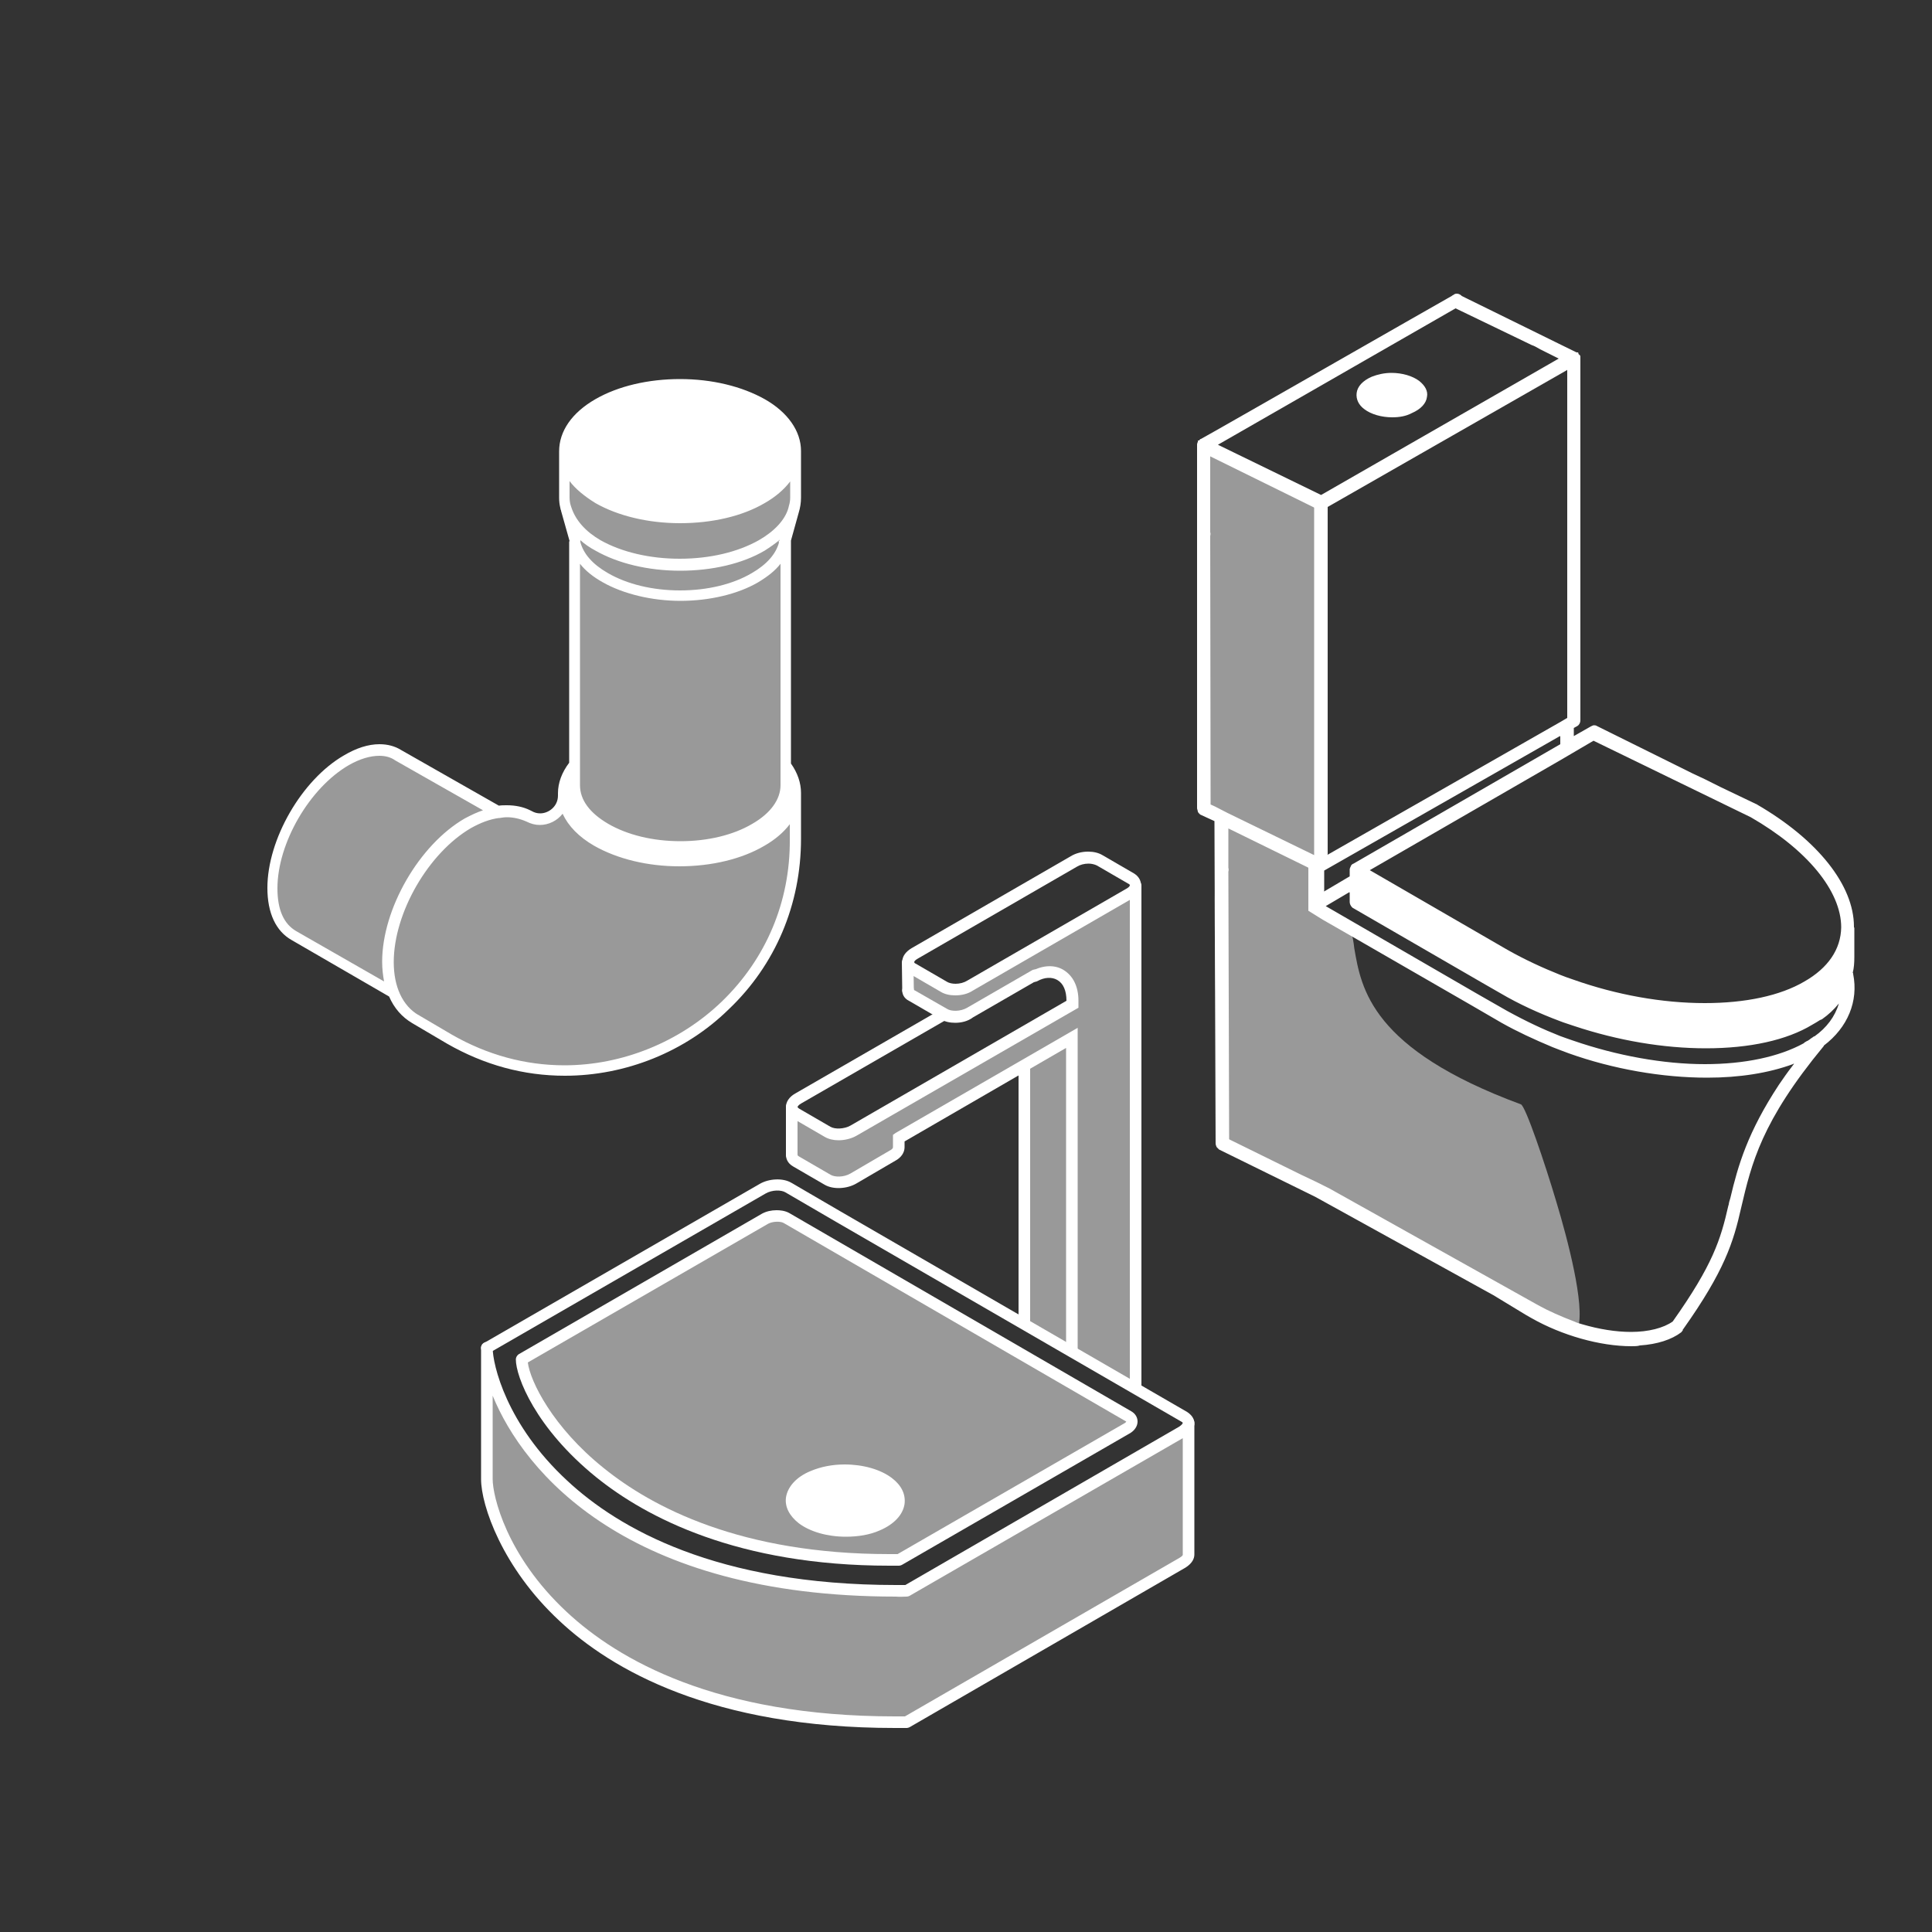 <?xml version="1.0" encoding="utf-8"?>
<!-- Generator: Adobe Illustrator 23.0.6, SVG Export Plug-In . SVG Version: 6.00 Build 0)  -->
<svg version="1.1" id="Layer_1" xmlns="http://www.w3.org/2000/svg" xmlns:xlink="http://www.w3.org/1999/xlink" x="0px" y="0px"
	 viewBox="0 0 500 500" style="enable-background:new 0 0 500 500;" xml:space="preserve">
<rect x="0" y="0" width="500" height="500" fill="#333333" stroke="none"/>
<style type="text/css">
	.st0{opacity:0.5;fill:#FFFFFF;}
	.st1{fill:#FFFFFF;}
	.st2{opacity:0.5;}
</style>
<g>
	<polygon class="st0" points="311.6,116.5 341.8,130.1 341.1,222.4 311.5,210.7 	"/>
	<path class="st1" d="M364.9,105.9c-3.5,1.4-8.4,1-11-1s-1.9-4.8,1.6-6.2c3.5-1.4,8.4-1,11,1C369.1,101.7,368.4,104.5,364.9,105.9z"
		/>
	<g>
		<path class="st1" d="M441.3,268.1c-17.2,0-36.4-5.2-51.5-13.9l-5-2.9l-32.5-18.8c-0.1-0.1-0.3-0.3-0.3-0.4V228
			c0-0.2,0.1-0.3,0.3-0.4c0.1-0.1,0.1-0.1,0.3-0.1c0.1,0,0.1,0,0.3,0.1l35.7,20.6c15.4,8.9,35.1,14.2,52.7,14.2c11,0,20.5-2,27.3-6
			c2.8-1.6,5.1-3.5,6.8-5.6c0.1-0.1,0.2-0.2,0.3-0.2c0.1,0,0.1,0,0.1,0c0.2,0.1,0.3,0.3,0.3,0.5l0,0c0.1,0.1,0.1,0.1,0.1,0.3
			c0,0.1,0.1,0.2,0.1,0.3s0,0.1,0,0.1c-1.1,4.2-4.2,7.8-9,10.6C460.9,266.1,451.9,268.1,441.3,268.1z"/>
	</g>
	<path class="st1" d="M386.4,334.9l8.4,5.1C392.1,338.5,389.2,336.7,386.4,334.9z"/>
	<path class="st0" d="M408.1,343.8C408,343.8,408,343.8,408.1,343.8c-0.8-0.2-1.5-0.4-2.2-0.7c-3.3-1.2-6.5-2.5-9.4-4.2l-22.7-13.8
		l-57.7-28.4c-0.1-0.1-0.3-0.3-0.3-0.4s0-0.8-0.1-2.1c-2.9-80.7-0.3-81.6,0.5-82c0.1,0,0.1,0,0.1,0c0.1,0,0.1,0,0.3,0.1
		c7.4,4.3,18.5,10,21.3,11c0.1-0.1,1.4,0.8,1.3,0.9l-0.4,11.1l10.4,4.7c0.1,0,0.1,0.1,0.1,0.1l0.1,0.1c0.1,0.1,0.1,0.1,0.1,0.2
		c0.5,1.6,0.8,3.3,1,5.1c1.8,10.4,4.4,26,43.1,40.3c1.2,0.4,6.3,15.5,9.2,25.3c2.9,9.6,7.4,26.7,5.6,32.5
		C408.5,343.7,408.3,343.8,408.1,343.8z"/>
	<g>
		<path class="st1" d="M479.5,247.9v-7.4c-0.1-0.1-0.1-0.3-0.1-0.3V240c0-10.5-9.3-22.2-24.9-31.2c0,0,0,0-0.1,0h-0.1l-9.2-4.5l-4-2
			l-3.4-1.6L413,188.5c-0.1-0.1-0.3-0.1-0.5-0.1s-0.4,0.1-0.6,0.2l-4.4,2.5l-0.8,0.5v-3.1c0-0.2,0.1-0.3,0.3-0.4l0.8-0.5
			c0.3-0.2,0.6-0.6,0.6-1.1V92.7c0-0.1,0-0.1,0-0.2v-0.1c0,0,0-0.1-0.1-0.1c-0.1-0.1-0.1-0.1-0.1-0.1L408,92c0,0-0.1,0-0.1-0.1
			c0,0-0.1,0-0.1-0.1c-0.1,0-0.2-0.1-0.3-0.1l-5.6-2.7l-3.7-1.8l-20.5-10.1c-0.1,0-0.1-0.1-0.1-0.1c-0.3-0.2-0.5-0.3-0.8-0.3
			c-0.1,0-0.3,0-0.5,0.1s-0.3,0.1-0.5,0.3c0,0-64.9,37.1-65,37.1s-0.1,0.1-0.1,0.1l-0.1,0.1l-0.1,0.1c0,0.1-0.1,0.1-0.1,0.1
			c0,0.1-0.1,0.1-0.1,0.2s-0.1,0.1-0.1,0.2v0.1c0,0.1,0,0.1,0,0.2v93.9c0,0.2,0.1,0.4,0.2,0.8c0.1,0.2,0.3,0.3,0.5,0.5l3.5,1.7
			c0.2,0.1,0.3,0.3,0.3,0.4l0.3,83.3c0,0.3,0.1,0.5,0.2,0.7c0,0,0,0.1,0.1,0.1c0.1,0.2,0.3,0.3,0.5,0.5l23.9,11.7
			c0.1,0,0.2,0.1,0.3,0.1c0.1,0,0.1,0,0.1,0.1l0.6,0.3l46,25.4l8.4,5.1l1.4,0.8c7.8,4.4,17.7,7.2,25.7,7.2c0.8,0,1.6,0,2.3-0.1
			c4.3-0.3,7.9-1.4,10.4-3.3c0,0,0,0,0-0.1l0.1-0.1c0,0,0,0,0.1-0.1c0-0.1,0.1-0.1,0.1-0.2l0.1-0.1c10.5-14.8,12.8-22,14.9-31.2
			c2.7-11.6,5.3-22.5,21.5-42.1l0.1-0.1c6.1-4.6,8.8-11.1,7.4-18.1v-0.1c0,0-0.1-0.2-0.1-0.3v-0.1
			C479.4,250.5,479.5,249.2,479.5,247.9z M404.1,193l-19.9,11.5l-13.7,7.9l-20,11.6c-0.3,0.1-0.4,0.3-0.5,0.6c0,0.1-0.1,0.1-0.1,0.2
			c0,0.1-0.1,0.1-0.1,0.2v1.9c0,0.2-0.1,0.3-0.3,0.4l-6.5,3.8c-0.1,0.1-0.1,0.1-0.3,0.1c-0.1,0-0.1,0-0.3-0.1
			c-0.1-0.1-0.3-0.3-0.3-0.4v-5.4c0-0.2,0.1-0.3,0.3-0.4L358,216l14-8l31.4-17.9c0.1-0.1,0.1-0.1,0.3-0.1c0.1,0,0.1,0,0.3,0.1
			c0.1,0.1,0.3,0.3,0.3,0.4v2.5H404.1L404.1,193z M352.9,227.6l35.7,20.6c4.4,2.6,9.5,5,15.3,7.2c1.1,0.4,2.3,0.8,3.4,1.2
			c11.4,3.8,23.1,5.9,34,5.9c11,0,20.5-2,27.3-6c2.8-1.6,5.1-3.5,6.8-5.6c0.1-0.1,0.2-0.1,0.3-0.1c0.1,0,0.1,0,0.2,0
			c0.1,0.1,0.3,0.2,0.3,0.4c0.1,0.1,0.1,0.2,0.1,0.3s0.1,0.2,0.1,0.3s0,0.1,0,0.1c-1.1,4.2-4.2,7.8-9,10.6c-6.5,3.7-15.5,5.7-26,5.7
			c-10.9,0-23.1-2.2-34.4-6.1c-1.2-0.4-2.3-0.8-3.4-1.2c-5-1.9-9.6-4.2-13.8-6.5l-5-2.9l-32.5-18.8c-0.1-0.1-0.3-0.3-0.3-0.4V228
			c0-0.2,0.1-0.3,0.3-0.4c0.1-0.1,0.1-0.1,0.3-0.1C352.7,227.5,352.8,227.5,352.9,227.6z M405.5,95.2c0.1,0,0.1,0,0.3,0.1
			c0.1,0.1,0.3,0.3,0.3,0.4v90.1c0,0.2-0.1,0.3-0.3,0.4l-1.7,1l-60.2,34.4c-0.1,0.1-0.1,0.1-0.3,0.1c-0.1,0-0.1,0-0.3-0.1
			c-0.1-0.1-0.3-0.3-0.3-0.4v-90c0-0.2,0.1-0.3,0.3-0.4l61.9-35.4C405.3,95.2,405.4,95.2,405.5,95.2z M314.8,114.7l61.7-35.3
			c0.1-0.1,0.1-0.1,0.3-0.1c0.1,0,0.1,0,0.2,0.1l19.6,9.5c0.5,0.2,1.2,0.5,2.2,1.1l4.9,2.4c0.1,0.1,0.3,0.3,0.3,0.4
			c0,0.2-0.1,0.3-0.3,0.4l-61.6,35.3c-0.1,0.1-0.1,0.1-0.3,0.1c-0.1,0-0.1,0-0.2-0.1l-26.7-13c-0.1-0.1-0.3-0.3-0.3-0.4
			S314.7,114.8,314.8,114.7z M314.2,209.1l-1.2-0.5c-0.1-0.1-0.3-0.3-0.3-0.4v-69.5v-0.1c0.1-0.3,0.1-0.5,0-0.8v-0.1V118
			c0-0.1,0.1-0.3,0.2-0.4s0.1-0.1,0.3-0.1c0.1,0,0.1,0,0.2,0.1l26.9,13.2c0.1,0.1,0.3,0.3,0.3,0.4v90.1c0,0.1-0.1,0.3-0.2,0.4
			c-0.1,0.1-0.1,0.1-0.3,0.1c-0.1,0-0.1,0-0.2-0.1l-1.7-0.8l-20.7-10.1L314.2,209.1z M464.8,275.3l-0.7,1c-1.2,1.6-2.3,3.1-3.3,4.6
			c-8,12.1-10.5,20.7-12.5,29.2c-0.1,0.4-0.2,0.8-0.3,1.1c-0.1,0.3-0.1,0.5-0.2,0.8c-2.1,9.1-4.2,15.6-14.5,30.2
			c0,0.1-0.1,0.1-0.1,0.1c-2.5,1.8-6.4,2.8-11.1,2.8c-4,0-8.4-0.7-12.8-2c-0.7-0.2-1.4-0.4-2-0.7c-3.3-1.2-6.5-2.6-9.4-4.2l-54-30.2
			l-3.5-1.7c-0.1,0-0.1,0-0.1-0.1l-0.1-0.1l-3.5-1.9l-18.8-9.2c-0.1-0.1-0.3-0.3-0.3-0.4l-0.2-69.3v-0.1c0.1-0.3,0.1-0.5,0-0.8v-0.1
			v-10.2c0-0.1,0.1-0.3,0.2-0.4c0.1-0.1,0.1-0.1,0.3-0.1c0.1,0,0.1,0,0.2,0.1l20.7,10.1c0.1,0.1,0.3,0.3,0.3,0.4v11l0.1,0.1l3.3,2
			l8.4,4.8c0.1,0,0.1,0.1,0.1,0.1l0,0l30.5,17.6l7.4,4.3c4,2.3,8.4,4.4,13.1,6.3c1.4,0.5,2.7,1.1,4.2,1.6
			c11.5,4.1,24.2,6.3,35.6,6.3c8.3,0,15.8-1.2,22-3.5c0.1-0.1,0.3-0.1,0.4-0.1c0.1-0.1,0.2-0.1,0.3-0.1c0.1,0,0.1,0,0.1,0
			c0.1,0,0.3,0.1,0.4,0.2C464.9,274.9,464.9,275.1,464.8,275.3z M476.7,259.1c-0.9,3.5-3.1,6.8-6.6,9.3c-0.1,0.1-0.1,0.1-0.2,0.1
			c0,0-0.1,0-0.1,0.1c-0.5,0.3-1,0.7-1.5,1c-0.3,0.2-0.6,0.3-0.9,0.5c-0.1,0.1-0.1,0.1-0.1,0.1l-0.1,0.1c-6.5,3.6-15.4,5.5-25.9,5.5
			c-10.9,0-23.1-2.2-34.3-6.1c-1.2-0.4-2.3-0.8-3.4-1.2c-5-1.9-9.6-4.2-13.8-6.5l-7.7-4.4l-39.3-22.7c-0.1-0.1-0.3-0.3-0.3-0.4
			c0-0.2,0.1-0.3,0.3-0.4l6.2-3.6c0.1-0.1,0.1-0.1,0.3-0.1c0.1,0,0.1,0,0.3,0.1c0.1,0.1,0.3,0.3,0.3,0.4v2.5c0,0.4,0.3,0.8,0.6,1.1
			l33.6,19.4l4.7,2.7c4.8,2.8,10,5.2,15.3,7.2c0.5,0.2,1.1,0.4,1.7,0.6c0.5,0.2,1.2,0.4,1.7,0.6c11.3,3.8,23,5.8,34,5.8
			c11.1,0,20.6-2,27.3-6c0.9-0.5,1.8-1.1,2.6-1.6c1.7-1.2,3.2-2.6,4.6-4.4c0.1-0.1,0.2-0.2,0.3-0.2c0.1,0,0.1,0,0.2,0.1
			C476.6,258.6,476.8,258.8,476.7,259.1z M467.4,254.3C461,258,452,260,441.3,260c-11,0-22.9-2.1-34.3-6.1c-1.2-0.4-2.3-0.8-3.3-1.2
			c-5-1.9-9.7-4.2-13.8-6.5l-2.1-1.2l-33.6-19.4c-0.1-0.1-0.3-0.3-0.3-0.4c0-0.1,0.1-0.3,0.3-0.4l49.4-28.6l3.4-2l5.3-3.1
			c0.1-0.1,0.1-0.1,0.3-0.1c0.1,0,0.1,0,0.2,0.1L429,199l24.5,11.9c14.8,8.5,23.7,19.4,23.7,29C477,245.7,473.7,250.7,467.4,254.3z"
			/>
		<path class="st1" d="M422.2,348.4c-8.1,0-18-2.8-25.9-7.3l-1.4-0.8l-8.4-5.1l-46-25.4l-1-0.5l-24-11.8c-0.1-0.1-0.1-0.1-0.2-0.2
			s-0.2-0.2-0.3-0.3c-0.1-0.1-0.2-0.2-0.2-0.3c-0.1-0.2-0.2-0.5-0.2-0.9l-0.3-83.3l-3.7-1.7c-0.1-0.1-0.1-0.1-0.2-0.2
			c-0.1-0.1-0.3-0.3-0.4-0.5V210c0-0.1-0.1-0.3-0.1-0.4c-0.1-0.2-0.1-0.4-0.1-0.6v-94c0-0.2,0.1-0.3,0.1-0.4s0-0.1,0.1-0.2V114h0.3
			l0.1-0.1c0.1-0.1,0.2-0.3,0.4-0.3c2.3-1.2,62.7-35.8,64.9-37c0.2-0.2,0.3-0.2,0.5-0.3l0.1-0.1c0.3-0.2,0.6-0.2,0.7-0.2
			c0.5,0,0.8,0.2,1.1,0.4l0.2,0.2l24,11.8l5.5,2.7c0.1,0,0.2,0.1,0.2,0.1h0.4v0.1h0.1v0.3l0.2,0.2c0.2,0.1,0.3,0.3,0.3,0.5v94.1
			c0,0.7-0.4,1.3-0.8,1.5l-0.9,0.5v2.1l0,0l4.4-2.5c0.3-0.1,0.5-0.3,0.8-0.3c0.2,0,0.5,0,0.8,0.2l24.6,12.2l3.4,1.6l4,2l9.2,4.4h0.1
			l0.1,0.1c15.7,9.1,25.1,20.9,25.1,31.6v0.2l0.1,0.1v0.2v7.4c0,1.5-0.1,2.8-0.4,4c0,0.1,0,0.1,0,0.1l0.1,0.1v0.2
			c1.4,7-1.4,13.8-7.6,18.5v0.1c-16.2,19.6-18.7,30.4-21.4,41.9c-2,8.9-4.3,16.3-15,31.4l-0.1,0.1v0.1v0.1l-0.4,0.5
			c-2.5,1.9-6.2,3.1-10.7,3.4C423.8,348.4,423,348.4,422.2,348.4z M340.5,308.7l0.4,0.2l46,25.4l9.8,5.9c7.8,4.4,17.6,7.1,25.5,7.1
			c0.8,0,1.6,0,2.2-0.1c4.2-0.3,7.6-1.3,10-3.1V344l0.3-0.3c0,0,0,0,0-0.1v-0.1l0.2-0.2c10.6-14.9,12.7-21.9,14.8-31
			c2.7-11.6,5.2-22.5,21.6-42.3l0.1-0.1c6.1-4.6,8.6-10.8,7.3-17.6v-0.1c-0.1-0.1-0.1-0.3-0.1-0.4v-0.2c0.3-1.2,0.4-2.5,0.4-3.9
			v-7.3c-0.1-0.2-0.1-0.4-0.1-0.4l0,0c0-10.3-9.2-21.8-24.5-30.7h-0.2l-9.3-4.6l-4-2l-3.4-1.6l-24.8-12.2c-0.1,0-0.3,0-0.6,0.1
			l-5.9,3.5v-4c0-0.6,0.4-0.8,0.6-0.8l0.8-0.5c0.2-0.1,0.4-0.4,0.4-0.7V92.6l-0.2-0.2c-0.1,0-0.2-0.1-0.2-0.2c0,0,0,0-0.1-0.1l0,0
			h-0.1l-9.3-4.5l-20.4-10.1c-0.2,0-0.3-0.1-0.3-0.2c-0.3-0.2-0.4-0.2-0.7-0.1c-0.1,0-0.1,0.1-0.2,0.1s-0.1,0.1-0.2,0.1l-0.1,0.1
			c-54.3,31.1-63.3,36.2-64.9,37l-0.2,0.2c0,0.1-0.1,0.1-0.2,0.2l0,0c0,0.1,0,0.1-0.1,0.2v94.1c0,0,0,0.1,0.1,0.3
			c0,0.1,0.1,0.2,0.1,0.3l0.1,0.1c0.1,0,0.1,0.1,0.2,0.2l3.4,1.7c0.4,0.2,0.6,0.6,0.6,0.8l0.3,83.3c0,0.1,0,0.2,0.1,0.3l0,0l0.1,0.3
			c0,0,0.1,0.1,0.2,0.2c0.1,0,0.1,0.1,0.2,0.2l23.8,11.6c0.1,0,0.2,0.1,0.2,0.1l0,0C340.3,308.5,340.4,308.6,340.5,308.7z
			 M422.1,345.6c-4,0-8.5-0.7-12.9-2c-0.7-0.2-1.4-0.4-2.1-0.7c-3.4-1.3-6.6-2.7-9.4-4.2l-54-30.2l-3.4-1.6c-0.2,0-0.3-0.1-0.4-0.3
			l-3.4-1.8l-18.9-9.3c-0.2-0.2-0.4-0.5-0.4-0.8l-0.2-69.5v-0.1c0.1-0.2,0.1-0.3,0-0.5v-0.3v-10.2c0-0.3,0.2-0.6,0.3-0.8
			c0.2-0.2,0.4-0.2,0.7-0.2c0.2,0,0.4,0.1,0.5,0.2l20.8,10.2c0.2,0.2,0.4,0.5,0.4,0.8V235l3.2,1.9l8.3,4.8c0.1,0,0.2,0.1,0.3,0.2
			l37.8,21.8c3.9,2.2,8.3,4.3,13,6.3c0.6,0.2,1.2,0.5,1.8,0.7c0.8,0.3,1.5,0.6,2.4,0.9c11.4,4,23.9,6.3,35.4,6.3
			c8.1,0,15.6-1.2,21.8-3.4c0.2-0.1,0.3-0.1,0.5-0.2s0.4-0.1,0.5-0.1c0.4,0,0.7,0.2,0.9,0.3l0.4,0.4l-0.4,0.4c0,0.1,0,0.3-0.1,0.4
			l-0.7,1.1c-1.1,1.5-2.2,3-3.3,4.6c-8,12.1-10.5,20.7-12.4,29c-0.1,0.4-0.2,0.8-0.3,1.1c0,0.1-0.1,0.2-0.1,0.3
			c0,0.1-0.1,0.3-0.1,0.5c-2.1,8.9-4.1,15.4-14.5,30.3c-0.1,0.2-0.2,0.3-0.4,0.4C430.8,344.6,426.8,345.6,422.1,345.6z M340.7,305.9
			l3.4,1.7l54,30.2c2.7,1.5,5.9,2.9,9.3,4.2c0.6,0.3,1.3,0.5,2,0.7c4.4,1.3,8.8,2,12.7,2c4.5,0,8.4-1,10.8-2.7
			c10.4-14.7,12.4-21.2,14.4-30c0.1-0.2,0.1-0.3,0.1-0.4s0.1-0.3,0.1-0.5c0.1-0.3,0.2-0.6,0.3-1c2-8.5,4.5-17.1,12.6-29.4
			c1.1-1.6,2.2-3.2,3.3-4.6l0.6-0.8h-0.1h-0.1l-0.1,0.1l0,0c-6.3,2.3-13.8,3.5-22.2,3.5c-11.6,0-24.3-2.2-35.8-6.3
			c-0.8-0.3-1.6-0.6-2.4-0.9c-0.6-0.2-1.2-0.5-1.8-0.7c-4.8-2-9.3-4.1-13.2-6.3l-7.4-4.3l-30.7-17.7l0,0l-8.2-4.7l-3.7-2.3v-11.1
			l-0.1-0.1l-20.6-10.1l0,0v10.2c0.1,0.3,0.1,0.6,0,1l0.2,69.2l0.1,0.1l18.7,9.2L340.7,305.9z M441.3,276.3
			c-10.9,0-23.1-2.2-34.5-6.1c-1.2-0.4-2.3-0.8-3.4-1.2c-4.3-1.6-8.7-3.7-13.9-6.5l-7.7-4.4l-39.4-22.8c-0.2-0.2-0.4-0.5-0.4-0.8
			c0-0.6,0.4-0.8,0.6-0.8l6.1-3.6c0.2-0.2,0.3-0.2,0.6-0.2c0.2,0,0.3,0,0.5,0.2l0.1,0.1c0.2,0.2,0.4,0.5,0.4,0.8v2.5
			c0,0.2,0.1,0.4,0.4,0.7l38.2,22.1c4.6,2.7,9.7,5.1,15.2,7.2c0.5,0.2,1.1,0.4,1.7,0.6c0.3,0.1,0.6,0.2,0.8,0.3
			c0.3,0.1,0.6,0.2,0.9,0.3c11.2,3.8,22.9,5.8,33.8,5.8c11.2,0,20.5-2.1,27-5.9c0.7-0.4,1.3-0.8,1.9-1.2l0.7-0.4
			c1.7-1.2,3.1-2.6,4.5-4.3c0.2-0.2,0.4-0.4,0.7-0.4c0.2,0,0.3,0,0.4,0.1c0.2,0,0.3,0.1,0.4,0.3c0.2,0.2,0.2,0.5,0.1,0.8
			c-1,3.8-3.3,7.1-6.8,9.5c-0.1,0.1-0.1,0.1-0.2,0.2l-0.1,0.1c-0.2,0.1-0.5,0.3-0.7,0.5c-0.3,0.2-0.5,0.4-0.8,0.5
			c-0.1,0.1-0.3,0.2-0.5,0.3c-0.1,0.1-0.2,0.1-0.4,0.2l-0.3,0.2C460.9,274.4,451.8,276.3,441.3,276.3z M343.1,234.5l39.2,22.7
			l7.7,4.4c5.1,2.8,9.4,4.8,13.7,6.5c1.1,0.4,2.2,0.8,3.4,1.2c11.3,3.9,23.4,6.1,34.1,6.1c10.3,0,19.2-1.9,25.6-5.4l0.2-0.2
			c0.2-0.1,0.3-0.2,0.5-0.3c0.1-0.1,0.3-0.1,0.4-0.2c0.3-0.2,0.5-0.3,0.7-0.5c0.2-0.1,0.4-0.3,0.6-0.4c0.1-0.1,0.2-0.2,0.4-0.2l0,0
			c3.1-2.2,5.3-5.1,6.3-8.5c-1.3,1.6-2.7,2.9-4.4,4.1L471,264c-0.6,0.4-1.3,0.8-2,1.2c-6.6,4-16.2,6.1-27.5,6.1
			c-11,0-22.8-2-34.2-5.8c-0.3-0.1-0.6-0.2-0.9-0.3c-0.3-0.1-0.6-0.2-0.9-0.3c-0.6-0.2-1.2-0.4-1.7-0.6c-5.6-2.1-10.8-4.5-15.4-7.2
			l-4.7-2.7L350,234.9c-0.5-0.5-0.7-1-0.7-1.5V231l-0.1-0.1l0,0l0,0L343.1,234.5L343.1,234.5z M441.4,268.7
			c-10.8,0-23.1-2.2-34.6-6.1c-1.2-0.4-2.3-0.8-3.3-1.2c-4.4-1.7-8.8-3.7-13.9-6.6L352,233c-0.2-0.2-0.4-0.5-0.4-0.8V228
			c0-0.5,0.3-0.7,0.5-0.8c0.2-0.2,0.3-0.2,0.6-0.2c0.1,0,0.4,0,0.6,0.2l35.7,20.6c4.4,2.6,9.5,5,15.2,7.2c0.5,0.2,1.1,0.4,1.7,0.6
			c0.6,0.2,1.2,0.4,1.7,0.6c11.5,3.8,23.2,5.9,33.8,5.9c11.1,0,20.5-2.1,27-5.9c2.7-1.6,5-3.4,6.7-5.5c0.3-0.3,0.6-0.3,0.7-0.3h0.4
			l0.1,0.1c0.1,0.1,0.3,0.3,0.4,0.5s0.1,0.3,0.1,0.4c0,0.1,0.1,0.2,0.1,0.4v0.2c-1.1,4.3-4.2,8-9.2,10.9
			C461,266.7,451.9,268.7,441.4,268.7z M352.6,232.3L390,254c5.1,2.8,9.4,4.8,13.7,6.5c1.1,0.4,2.2,0.8,3.4,1.2
			c11.4,3.9,23.5,6.1,34.2,6.1c10.4,0,19.3-1.9,25.8-5.6c4.7-2.8,7.7-6.2,8.7-10.2c0-0.1-0.1-0.2-0.1-0.4l-0.1-0.1v-0.1
			c-1.7,2.1-4,4-6.9,5.6c-6.7,4-16.3,6.1-27.5,6.1c-10.7,0-22.5-2-34.2-5.9c-0.6-0.2-1.1-0.4-1.7-0.6s-1.2-0.4-1.7-0.6
			c-5.8-2.2-11-4.6-15.4-7.2L352.6,228h-0.1l0,0v4.1C352.5,232.2,352.6,232.2,352.6,232.3z M441.3,260.5c-11.1,0-23-2.1-34.5-6.1
			c-1.2-0.4-2.3-0.8-3.3-1.2c-4.6-1.7-9.2-3.9-13.9-6.5l-2.1-1.2L353.8,226c-0.2-0.2-0.4-0.5-0.4-0.8s0.2-0.7,0.6-0.8l49.4-28.6
			l8.6-5.1c0.2-0.2,0.3-0.2,0.6-0.2c0.2,0,0.3,0.1,0.5,0.2l40.6,19.8c15,8.6,24,19.6,24,29.4c-0.2,6.1-3.7,11.2-10.1,14.8
			C461.1,258.5,452,260.5,441.3,260.5z M354.5,225.2l35.6,20.6c4.6,2.6,9.2,4.7,13.7,6.5c1,0.4,2.1,0.8,3.3,1.2
			c11.3,4,23.1,6.1,34.1,6.1c10.5,0,19.5-1.9,25.8-5.6c6.1-3.5,9.4-8.3,9.5-14c0-9.4-8.8-20.1-23.4-28.5l-40.7-19.8l-8.7,5.1
			L354.5,225.2L354.5,225.2z M342.7,231.7c-0.2,0-0.3,0-0.5-0.2l-0.1-0.1c-0.2-0.2-0.4-0.5-0.4-0.8v-5.4c0-0.6,0.4-0.8,0.6-0.8
			l60.9-34.8c0.2-0.2,0.3-0.2,0.6-0.2c0.2,0,0.3,0,0.5,0.2l0.1,0.1c0.2,0.2,0.4,0.5,0.4,0.8v3h-0.6l-53.6,31c-0.1,0-0.1,0-0.2,0.2
			c0,0.1-0.1,0.2-0.1,0.3s0,0.1-0.1,0.2v1.8c0,0.6-0.4,0.8-0.6,0.8l-6.4,3.8C343.1,231.7,343,231.7,342.7,231.7z M342.7,230.7
			L342.7,230.7L342.7,230.7l6.6-3.9V225c0-0.2,0.1-0.3,0.1-0.4c0-0.1,0.1-0.2,0.1-0.2c0.1-0.3,0.2-0.7,0.8-0.9l53.5-30.9v-2
			l-0.1-0.1l0,0l0,0l-61,34.8v5.2C342.6,230.6,342.7,230.7,342.7,230.7z M340.1,222.3c-0.2,0-0.3-0.1-0.5-0.2l-1.6-0.8l-20.7-10.1
			l-3.3-1.7l-1.3-0.6c-0.2-0.2-0.4-0.5-0.4-0.8v-69.7v-0.1c0.1-0.2,0.1-0.3,0-0.5v-0.2V118c0-0.3,0.2-0.6,0.3-0.8
			c0.2-0.2,0.4-0.2,0.7-0.2c0.2,0,0.4,0.1,0.5,0.2l27,13.3c0.2,0.2,0.4,0.5,0.4,0.8v90.1c0,0.3-0.2,0.6-0.3,0.8
			C340.5,222.3,340.4,222.3,340.1,222.3z M313.3,208.2l1.1,0.5l3.3,1.7l22.4,10.9l0,0v-89.9l-0.1-0.1l-26.8-13.2l0,0v19.6
			c0.1,0.3,0.1,0.6,0,1L313.3,208.2C313.2,208.1,313.2,208.1,313.3,208.2z M343.6,222.2c-0.2,0-0.3,0-0.5-0.2l-0.1-0.1
			c-0.2-0.2-0.4-0.5-0.4-0.8v-90c0-0.6,0.4-0.8,0.6-0.8L404.8,95c0.2-0.3,0.5-0.3,0.7-0.3s0.3,0,0.5,0.2l0.1,0.1
			c0.2,0.2,0.4,0.5,0.4,0.8v90.1c0,0.6-0.4,0.8-0.6,0.8l-1.7,1l-60,34.3C344,222.2,343.9,222.2,343.6,222.2z M343.6,221.2
			L343.6,221.2L343.6,221.2l60.3-34.4l1.7-1v-90c0,0,0,0,0-0.1l-0.1,0.1l-61.9,35.4V221C343.5,221.1,343.6,221.1,343.6,221.2z
			 M341.8,129.1c-0.2,0-0.4-0.1-0.5-0.2l-26.8-13.1c-0.2-0.2-0.4-0.5-0.4-0.8s0.2-0.6,0.3-0.8l0.1-0.1L376.2,79
			c0.2-0.2,0.3-0.2,0.6-0.2c0.2,0,0.3,0.1,0.5,0.2l19.5,9.5c0.5,0.2,1.2,0.5,2.2,1.1l5,2.5c0.2,0.2,0.4,0.5,0.4,0.8
			c0,0.6-0.4,0.8-0.6,0.8L342.3,129C342.2,129.1,342.1,129.1,341.8,129.1z M315.2,115.1l26.7,13l61.5-35.3l-4.8-2.4
			c-1-0.6-1.6-0.9-2.2-1.1l-19.7-9.5l0,0L315.2,115.1L315.2,115.1z"/>
	</g>
	<path class="st1" d="M360.3,108c-2.8,0-5.5-0.8-7.2-2.1c-1.5-1.1-2.2-2.6-2-4.2c0.2-1.7,1.6-3.2,3.9-4.2c1.5-0.6,3.3-1,5.1-1
		c2.8,0,5.5,0.8,7.2,2.1c1.5,1.2,2.3,2.6,2,4.1c-0.2,1.7-1.6,3.2-3.9,4.2C363.9,107.7,362.2,108,360.3,108z M360.1,99
		c-1.4,0-2.9,0.3-4.2,0.8c-1.4,0.6-2.3,1.4-2.4,2.3c-0.1,1,0.7,1.6,1.1,1.8c1.2,1,3.3,1.6,5.6,1.6c1.5,0,2.9-0.3,4.2-0.8
		c1.5-0.6,2.3-1.5,2.3-2.5c0.1-0.9-0.8-1.6-1.1-1.8C364.5,99.6,362.4,99,360.1,99z"/>
</g>
<g>
	<path class="st1" d="M307.7,369.8c-0.8,0-1.5-0.7-1.5-1.5c0,0-0.1-0.2-0.5-0.4L216,316l-12.7-7.4c-1.1-0.7-3.5-0.7-5.2,0.3
		l-71.4,41.2c-0.7,0.4-1.6,0.2-2-0.5s-0.2-1.6,0.5-2l71.4-41.2c2.4-1.4,6-1.6,8.2-0.3l12.7,7.4l89.7,51.9c1.7,1.1,1.9,2.3,1.9,3
		C309.2,369.1,308.5,369.8,307.7,369.8z"/>
	<path class="st1" d="M218.9,397.7c-4.8,0-9.3-1.3-12.2-3.5c-2.4-1.9-3.6-4.2-3.3-6.6c0.4-2.8,2.7-5.4,6.4-6.9
		c2.6-1.1,5.6-1.7,8.8-1.7c4.8,0,9.3,1.3,12.2,3.5c2.5,1.9,3.6,4.2,3.3,6.7c-0.4,2.8-2.7,5.3-6.5,6.9
		C225.1,397.2,222.1,397.7,218.9,397.7z M218.6,382c-2.8,0-5.4,0.5-7.6,1.4c-2.7,1.2-4.4,2.8-4.6,4.5c-0.2,1.7,1,3,2.1,3.9
		c2.4,1.8,6.3,2.9,10.4,2.9c2.8,0,5.4-0.5,7.6-1.4c2.7-1.1,4.4-2.8,4.6-4.5c0.2-1.7-1.1-3.1-2.2-3.9
		C226.6,383.1,222.7,382,218.6,382z"/>
	<path class="st1" d="M230.2,405.2L230.2,405.2c-39.3,0-63-12.5-75.9-22.9c-15.7-12.7-20.8-26-20.8-30.5c0-0.5,0.3-1,0.7-1.3
		l63-36.4c1.1-0.6,2.4-0.9,3.8-0.9c0.8,0,2.1,0.1,3.2,0.7l88.5,51.3c1.1,0.6,1.7,1.6,1.7,2.7c0,1.2-0.8,2.4-2.1,3.1l-58.9,34
		c-0.2,0.1-0.5,0.2-0.7,0.2C231.9,405.2,231,405.2,230.2,405.2z M136.6,352.6c0.6,4.9,6.5,16.8,19.6,27.3
		c12.6,10.2,35.6,22.3,74,22.3l0,0c0.7,0,1.4,0,2.1,0l58.6-33.8c0.4-0.2,0.5-0.4,0.6-0.5l0,0c0,0-0.1,0-0.2-0.1l-88.5-51.3
		c-0.9-0.5-2.9-0.4-4,0.2L136.6,352.6z"/>
	<g>
		<path class="st1" d="M293.9,272.8c-0.8,0-1.5-0.7-1.5-1.5v-8.7c0-0.8,0.7-1.5,1.5-1.5s1.5,0.7,1.5,1.5v8.7
			C295.4,272.1,294.7,272.8,293.9,272.8z"/>
		<path class="st1" d="M204.9,300.3c-0.8,0-1.5-0.7-1.5-1.5v-12.3c0-0.8,0.7-1.5,1.5-1.5s1.5,0.7,1.5,1.5v12.3
			C206.4,299.6,205.7,300.3,204.9,300.3z"/>
		<g>
			<path class="st1" d="M247.2,264.7c-1.4,0-2.7-0.3-3.7-0.9l-8.1-4.7c-1.7-0.8-1.9-2.1-1.9-2.8c0-0.8,0.7-1.5,1.5-1.5
				s1.5,0.6,1.5,1.4c0,0,0.2,0.1,0.4,0.2l8.2,4.7c1.1,0.7,3.5,0.7,5.2-0.3l16.8-9.7c0.7-0.4,1.6-0.2,2,0.5s0.2,1.6-0.5,2l-16.8,9.7
				C250.5,264.3,248.8,264.7,247.2,264.7z"/>
			<path class="st1" d="M247.2,257.6L247.2,257.6c-1.4,0-2.7-0.3-3.7-0.9l-8.1-4.7c-1.2-0.7-1.9-1.8-1.9-3.1c0-1.4,0.9-2.6,2.4-3.5
				l41.2-23.8c1.3-0.8,2.9-1.2,4.5-1.2c1.4,0,2.7,0.3,3.7,0.9l8.1,4.7c1.2,0.7,1.9,1.8,1.9,3.1c0,1.4-0.9,2.6-2.4,3.5l-41.2,23.8
				C250.5,257.2,248.9,257.6,247.2,257.6z M281.7,223.5c-1.1,0-2.2,0.3-3,0.8l-41.2,23.8c-0.7,0.4-0.9,0.7-0.9,0.9
				c0,0.1,0.1,0.3,0.4,0.4l8.1,4.7c0.5,0.3,1.3,0.5,2.2,0.5l0,0c1.1,0,2.2-0.3,3-0.8l41.2-23.8c0.7-0.4,0.9-0.7,0.9-0.9
				c0-0.1-0.1-0.3-0.4-0.4l-8.1-4.7C283.3,223.7,282.5,223.5,281.7,223.5z"/>
			<path class="st1" d="M235,257.8c-0.8,0-1.5-0.7-1.5-1.5l-0.1-7.2c0-0.8,0.7-1.5,1.5-1.5s1.5,0.7,1.5,1.5l0.1,7.2
				C236.5,257.1,235.8,257.8,235,257.8L235,257.8z"/>
			<path class="st1" d="M293.9,360.7c-0.8,0-1.5-0.7-1.5-1.5v-130c0-0.8,0.7-1.5,1.5-1.5s1.5,0.7,1.5,1.5v130
				C295.4,360,294.7,360.7,293.9,360.7z"/>
			<path class="st1" d="M217,295.1c-1.3,0-2.6-0.3-3.6-0.9l-8.1-4.7c-1.2-0.7-1.9-1.8-1.9-3c0-1.3,0.8-2.6,2.4-3.5l37.8-21.8
				c0.7-0.4,1.6-0.2,2,0.6c0.4,0.7,0.2,1.6-0.5,2l-37.8,21.8c-0.7,0.4-0.9,0.8-0.9,0.9c0,0,0.1,0.2,0.4,0.4l8.1,4.7
				c1.2,0.7,3.6,0.6,5.2-0.3L276,259l0,0c0-2.6-0.8-4.5-2.4-5.4c-1.4-0.8-3.3-0.7-5.1,0.3c-0.7,0.4-1.6,0.2-2-0.6
				c-0.4-0.7-0.2-1.6,0.6-2c2.7-1.5,5.8-1.7,8.1-0.3c2.5,1.5,3.9,4.3,3.9,8v1.8l-57.4,33.1C220.3,294.7,218.6,295.1,217,295.1z"/>
		</g>
		<path class="st1" d="M265.1,344c-0.8,0-1.5-0.7-1.5-1.5v-66c0-0.8,0.7-1.5,1.5-1.5s1.5,0.7,1.5,1.5v66
			C266.6,343.3,265.9,344,265.1,344z"/>
		<path class="st1" d="M277.4,351.2c-0.8,0-1.5-0.7-1.5-1.5v-78.5l-41.8,24.2v1.5c0,1.4-0.9,2.7-2.4,3.5l-10.1,5.9
			c-2.4,1.4-6,1.6-8.2,0.3l-8.1-4.7c-1.6-0.9-1.9-2.2-1.9-3.1c0-0.8,0.7-1.5,1.5-1.5s1.5,0.7,1.5,1.5c0,0.1,0,0.3,0.4,0.5l8.1,4.7
			c1.1,0.7,3.5,0.7,5.2-0.3l10.1-5.9c0.6-0.3,0.9-0.6,0.9-0.9v-3.2l0.7-0.5l47.1-27.2v83.7C278.9,350.5,278.2,351.2,277.4,351.2z"/>
	</g>
	<path class="st1" d="M227.1,394.7c-6.2,2.6-14.9,1.8-19.5-1.7s-3.3-8.4,2.8-11c6.2-2.6,14.9-1.8,19.5,1.7
		C234.5,387.2,233.3,392.1,227.1,394.7z"/>
	<path class="st0" d="M203.5,315.2c-1.4-0.8-3.9-0.7-5.5,0.2l-63,36.4c0,9.1,22.7,52.9,97.7,51.9l58.9-34c1.6-0.9,1.8-2.4,0.4-3.2
		L203.5,315.2L203.5,315.2z"/>
	<path class="st1" d="M231.6,447.2c-47.3,0-73.4-15.1-86.9-27.8c-14.7-13.7-20.2-29.8-20.2-36.6v-34c0-0.8,0.7-1.5,1.5-1.5
		s1.5,0.7,1.5,1.5c0,4.3,3.5,19.8,19.3,34.4c13.2,12.3,38.6,27,85.1,27l0,0c0.8,0,1.6,0,2.4,0l70.9-41c0.7-0.5,0.9-0.8,0.9-1v-0.1
		c0-0.8,0.7-1.4,1.5-1.4s1.5,0.7,1.5,1.5v34.1c0,0.9-0.4,2.2-2.3,3.4L235.4,447c-0.2,0.1-0.5,0.2-0.7,0.2
		C233.6,447.2,232.6,447.2,231.6,447.2L231.6,447.2z M127.5,361.2v21.6c0,4.3,3.5,19.8,19.2,34.4c13.2,12.3,38.6,27,84.9,27l0,0
		c0.9,0,1.7,0,2.6,0l71-41c0.7-0.4,0.9-0.7,0.9-0.8v-30.2L235.4,413c-0.2,0.1-0.5,0.2-0.7,0.2c-0.9,0-1.9,0.1-2.8,0
		C162.2,413.2,135.6,381,127.5,361.2z"/>
	<path class="st0" d="M307.5,368.3v34.1c0,0.8-0.6,1.5-1.6,2.1l-71.3,41.2c-90.9,1.2-108.6-51.9-108.6-62.9v-34
		c0,11,17.7,64,108.6,62.9l71.3-41.2C306.9,369.8,307.5,369,307.5,368.3z"/>
	<polygon class="st0" points="279.8,238.5 248.1,256.3 236.8,251.1 234.9,251.1 236,258.3 242,262.1 249.2,262.6 260.1,256.8 
		272.3,251.5 277.5,254.8 277.5,260.6 232.9,286.5 232.9,286.5 217.8,294.4 217.8,294.5 204.9,287.6 204.9,299.7 217.8,306.6 
		217.8,306.3 232.9,298.4 232.9,294.6 277.5,268.7 277.5,349.2 293.9,359 293.9,231.5 	"/>
	<polygon class="st0" points="277.5,268.7 265.1,276.5 265.1,342.5 277.5,349.8 	"/>
</g>
<g>
	<path class="st0" d="M100.3,248.9c0-13.2,9.3-29.3,20.8-35.9c2.6-1.5,5.2-2.5,7.7-2.8L103,195.5c-3.4-2-8.2-1.7-13.4,1.4
		c-10.5,6.1-19.1,21-19.1,33.1c0,6.1,2.1,10.3,5.6,12.3l25.7,14.8C100.8,254.7,100.3,252,100.3,248.9z"/>
	<path class="st0" d="M197.2,217.5c-11.7,6.8-30.9,6.8-42.6,0c-5.6-3.2-8.5-7.4-8.8-11.7l0,0c0,3.8-3.2,6.1-6.1,6.1
		c-1,0-2-0.3-3-0.8l0.2,0.1c-1.7-0.8-3.6-1.2-5.6-1.2c-3.2,0-6.6,1-10.1,3c-11.4,6.6-20.8,22.7-20.8,35.9c0,7,2.6,12.4,7.2,15l0,0
		l8.8,5.1c9.3,5.4,19.3,8.1,29.8,8.1c15.3,0,30.5-6.1,41.7-16.8c11.8-11.3,18.2-26.6,18.2-43.1v-11.9
		C205.9,209.7,203,214.2,197.2,217.5z"/>
	<path class="st1" d="M203.4,198v5.4c0,2.3-0.9,4.6-2.6,6.8c-1.3,1.6-3.1,3.1-5.4,4.4c-10.7,6.1-28.1,6.1-38.8,0
		c-2.3-1.3-4.1-2.8-5.4-4.4c-1.7-2.1-2.6-4.4-2.6-6.8v-5.7c-1.9,2.4-2.9,4.9-2.9,7.4c0,4.4,2.9,8.9,8.8,12.3
		c11.7,6.8,30.9,6.8,42.6,0c5.9-3.4,8.8-7.8,8.8-12.3C206,202.8,205.1,200.3,203.4,198z"/>
	<path class="st0" d="M203.4,139.8v63.7c0,2.3-0.9,4.6-2.6,6.8c-1.3,1.6-3.1,3.1-5.4,4.4c-10.7,6.1-28.1,6.1-38.8,0
		c-2.3-1.3-4.1-2.8-5.4-4.4c-1.7-2.1-2.6-4.4-2.6-6.8v-63.7l0.2,0.8v0.1c0.8,3.3,3.4,6.5,7.7,9c10.7,6.1,28.1,6.1,38.8,0
		c4.4-2.6,7-5.7,7.7-9l0,0L203.4,139.8z"/>
	<path class="st0" d="M206,116.8v12.1c0,0.8-0.1,1.6-0.3,2.4l-0.2,0.9l0,0c-1.1,3.3-3.8,6.5-8.2,9c-11.7,6.7-30.8,6.7-42.4,0
		c-4.5-2.6-7.3-5.8-8.3-9.2l0,0l-0.2-0.7l0,0l0,0c-0.2-0.8-0.3-1.5-0.3-2.4v-12.1c0,4.4,2.9,8.9,8.8,12.3c11.7,6.7,30.8,6.7,42.4,0
		C203,125.7,206,121.2,206,116.8z"/>
	<path class="st1" d="M206,116.8c0,4.4-2.9,8.9-8.8,12.3c-11.7,6.7-30.8,6.7-42.4,0c-5.8-3.4-8.7-7.8-8.7-12.3
		c0-4.4,2.9-8.9,8.8-12.3c11.7-6.7,30.8-6.7,42.4,0C203,107.9,206,112.4,206,116.8z"/>
	<path class="st0" d="M205.5,132.2l-2.1,7.6l-0.2,0.9l0,0c-0.8,3.3-3.4,6.5-7.7,9c-10.7,6.1-28.1,6.1-38.8,0c-4.4-2.6-7-5.7-7.7-9
		v-0.1l-0.2-0.8l-2.1-7.7c1,3.4,3.8,6.6,8.3,9.2c11.7,6.7,30.8,6.7,42.4,0C201.7,138.7,204.4,135.5,205.5,132.2z"/>
	<g>
		<ellipse class="st0" cx="176" cy="116.6" rx="25.1" ry="13.8"/>
		<g>
			<path class="st1" d="M206.6,205.3C206.6,205.2,206.6,205.2,206.6,205.3c0-2.6-0.9-5.1-2.6-7.4v-57.6c0-0.1,0-0.2-0.1-0.3l2.1-7.6
				c0.4-1.2,0.6-2.4,0.6-3.6v-12.1l0,0c0-4.8-3.2-9.4-9-12.7c-11.9-6.8-31.1-6.8-43,0c-5.8,3.4-9,7.9-9,12.8v12.1
				c0,0.8,0.1,1.6,0.3,2.4c0,0,0,0,0,0.1l0,0c0.1,0.3,0.2,0.5,0.2,0.8l2.2,7.8c0,0.1-0.1,0.2-0.1,0.3v57.4c-1.9,2.4-2.9,5-2.9,7.6
				c0,0.2,0,0.3,0,0.4c0,0.1,0,0.2,0,0.2c0,3.4-2.9,5.5-5.5,5.5c-0.9,0-1.8-0.2-2.6-0.7l-0.2-0.1c0,0-0.1,0-0.2-0.1
				c-1.7-0.8-3.6-1.2-5.6-1.2c-0.7,0-1.5,0-2.2,0.2l-25.6-14.6c-3.8-2.2-8.8-1.7-14,1.4C78.7,202.5,70,217.6,70,229.9
				c0,6.2,2,10.6,5.9,12.8l25.5,14.7c1.2,3,3.2,5.3,5.8,6.8l0.1,0.1l8.8,5.1c9.4,5.4,19.5,8.2,30.1,8.2c15.5,0,30.8-6.2,42-17
				c11.9-11.4,18.4-26.8,18.4-43.5V205.3z M155.1,104.9c5.8-3.3,13.3-5,20.9-5c7.6,0,15.1,1.7,20.9,5c5.4,3.2,8.5,7.3,8.5,11.7
				s-3,8.6-8.5,11.7c-11.6,6.6-30.3,6.6-41.9,0c-5.4-3.2-8.5-7.3-8.5-11.7C146.6,112.2,149.6,108,155.1,104.9z M147,131.6l-0.2-0.6
				c-0.2-0.7-0.3-1.5-0.3-2.3v-7.2c1.4,2.9,4.1,5.6,7.9,7.8c5.9,3.4,13.7,5.1,21.5,5.1s15.6-1.7,21.5-5.1c3.8-2.2,6.5-4.9,7.9-7.8
				v7.2c0,0.7-0.1,1.5-0.3,2.2l-0.2,0.9c-1,3.2-3.8,6.3-8,8.7c-11.6,6.6-30.3,6.6-41.9,0C150.8,138.1,148.1,135,147,131.6z
				 M202.6,140.2C202.6,140.3,202.5,140.3,202.6,140.2c-0.8,3.4-3.4,6.4-7.5,8.8c-10.5,6.1-27.6,6.1-38.2,0
				c-4.1-2.4-6.7-5.3-7.5-8.6l0,0v-0.2v-0.1l-1-3.4c1.5,1.9,3.6,3.6,6.1,5c5.9,3.4,13.7,5.1,21.5,5.1s15.6-1.7,21.5-5.1
				c2.6-1.5,4.6-3.2,6.1-5L202.6,140.2z M202.8,143v60.2c0,4-2.7,7.8-7.7,10.7c-10.5,6.1-27.6,6.1-38.2,0c-5-2.9-7.7-6.6-7.7-10.7
				V143c1.3,2.6,3.7,5,7.1,7c5.4,3.1,12.6,4.7,19.7,4.7c7.1,0,14.3-1.6,19.7-4.7C199.1,148,201.5,145.7,202.8,143z M148.1,199.6v3.7
				c0,4.4,2.9,8.6,8.3,11.7c5.4,3.1,12.6,4.7,19.7,4.7c7.1,0,14.3-1.5,19.7-4.7c5.3-3.1,8.3-7.2,8.3-11.7V200c1,1.7,1.5,3.4,1.5,5.2
				l0,0v0.1c0,4.4-3.1,8.6-8.5,11.7c-11.6,6.7-30.5,6.7-42,0c-5.5-3.2-8.5-7.3-8.5-11.8C146.4,203.3,146.9,201.4,148.1,199.6z
				 M76.3,241.7c-3.5-2-5.3-6-5.3-11.8c0-12,8.5-26.6,18.9-32.6c4.9-2.8,9.5-3.3,12.9-1.4l24.4,13.9c-2.1,0.5-4.2,1.4-6.4,2.6
				c-11.6,6.7-21,23-21,36.4c0,2.5,0.3,4.8,1,6.9L76.3,241.7z M187.4,259.8c-11.1,10.6-26.1,16.7-41.3,16.7c-10.4,0-20.3-2.7-29.5-8
				l-8.6-5c0,0-0.1-0.1-0.2-0.1c-4.4-2.5-6.9-7.7-6.9-14.5c0-13,9.2-28.9,20.4-35.4c2.6-1.5,5.1-2.4,7.5-2.7l0,0
				c0.8-0.1,1.5-0.2,2.3-0.2c1.9,0,3.7,0.4,5.4,1.2c1,0.5,2,0.8,3.1,0.8c2.4,0,5-1.4,6.1-3.9c1.2,3.6,4.1,6.8,8.5,9.4
				c6,3.4,13.8,5.2,21.6,5.2s15.7-1.7,21.6-5.2c3.8-2.2,6.5-4.9,7.9-7.8v7C205.4,233.5,199,248.6,187.4,259.8z"/>
			<path class="st1" d="M146.2,278.4c-10.7,0-20.9-2.8-30.5-8.3l-9-5.3c-2.7-1.6-4.7-3.9-6-6.9l-25.2-14.6c-4.1-2.3-6.3-7-6.3-13.5
				c0-12.6,8.9-28,19.8-34.3c3.2-1.9,6.3-2.9,9.2-2.9c2.1,0,4,0.5,5.6,1.5l25.3,14.4c0.7-0.1,1.4-0.1,2.1-0.1c2.1,0,4.2,0.4,6,1.3
				l0.4,0.2c0.7,0.4,1.4,0.6,2.2,0.6c2.2,0,4.6-1.8,4.6-4.6v-0.6c0-2.7,1-5.4,2.9-7.9v-57.1c0-0.1,0-0.2,0.1-0.3l-2.2-7.8
				c0-0.1,0-0.2-0.1-0.3l-0.1-0.5c-0.2-0.8-0.3-1.7-0.3-2.5v-12.1c0-5.2,3.3-10,9.4-13.5c5.9-3.4,13.7-5.2,21.9-5.2
				c8.3,0,16,1.9,21.9,5.2c6,3.4,9.4,8.3,9.4,13.4v12.1c0,1.3-0.2,2.6-0.6,3.9l-2,7.2c0,0.2,0,0.3,0,0.4v57.3c1.7,2.4,2.6,5,2.6,7.6
				l0,0l0,0c0,0,0,0,0,0.1v11.8c0,16.9-6.6,32.6-18.7,44.1C177.4,272.2,161.9,278.4,146.2,278.4z M108.5,262.8l8.5,5
				c9.1,5.2,18.9,7.9,29.1,7.9c14.9,0,29.8-6,40.7-16.5c11.5-11.1,17.7-25.9,17.6-41.9v-4c-1.6,2.1-3.8,4-6.6,5.6
				c-5.8,3.4-13.6,5.3-22,5.3c-8.2,0-16-1.9-22-5.3c-4-2.3-6.7-5.1-8.2-8.3c-1.4,1.8-3.6,2.9-5.9,2.9c-1.2,0-2.3-0.3-3.5-0.9
				c-1.6-0.7-3.3-1.1-5-1.1c-0.7,0-1.3,0.1-1.9,0.2h-0.2c-2.3,0.3-4.7,1.2-7.2,2.6c-11,6.4-20,21.9-20,34.7c0,6.4,2.3,11.3,6.4,13.7
				C108.3,262.6,108.4,262.7,108.5,262.8z M98.2,195.6c-2.4,0-5.1,0.8-7.9,2.4c-10.2,5.9-18.5,20.2-18.5,31.9
				c0,5.5,1.6,9.2,4.9,11.1l22.7,13c-0.3-1.6-0.5-3.3-0.5-5.1c0-13.7,9.6-30.3,21.4-37.1c1.7-0.9,3.2-1.6,4.7-2.1l-22.7-12.9
				C101.2,196,99.8,195.6,98.2,195.6z M147.4,205.4c0.1,4.1,2.9,7.9,8.1,10.9c5.4,3.2,12.7,4.9,20.5,4.9s15.1-1.7,20.6-4.9
				c5.1-2.9,8-6.9,8.1-10.9c-0.8,3.9-3.7,7.6-8.5,10.4c-5.2,3.1-12.4,4.8-20.1,4.8c-7.5,0-14.8-1.8-20.1-4.8
				C151.2,213,148.2,209.4,147.4,205.4z M150.1,145.9v57.3c0,3.8,2.5,7.2,7.3,10c5,2.9,11.6,4.5,18.7,4.5c7.1,0,13.7-1.6,18.6-4.5
				c4.7-2.7,7.3-6.3,7.3-10v-57.3c-1.4,1.8-3.3,3.3-5.8,4.8c-5.3,3.1-12.7,4.8-20.1,4.8s-14.8-1.8-20.1-4.8
				C153.5,149.3,151.5,147.7,150.1,145.9z M150.2,140.3c0.8,3,3.1,5.7,7.1,8c5,2.9,11.6,4.5,18.7,4.5c7.1,0,13.7-1.6,18.6-4.5
				c3.8-2.2,6.2-4.9,7-7.9l-0.1-0.3l0.3-0.3v-0.1c-1.2,1-2.5,1.9-3.9,2.8c-5.8,3.4-13.6,5.2-21.9,5.2c-8.3,0-16.1-1.9-21.9-5.2
				c-1.5-0.8-2.8-1.7-3.9-2.7L150.2,140.3z M147.4,124.5v4.2c0,0.7,0.1,1.5,0.3,2.1l0.2,0.6c1.1,3.3,3.7,6.2,7.5,8.4
				c5.5,3.1,12.8,4.8,20.5,4.8c7.8,0,15-1.7,20.5-4.8c4-2.3,6.7-5.2,7.6-8.2l0.2-0.8c0.2-0.6,0.3-1.4,0.3-2v-4.2
				c-1.6,2.1-3.8,4-6.6,5.6c-5.8,3.4-13.6,5.2-21.9,5.2c-8.3,0-16.1-1.9-21.9-5.2C151.2,128.4,148.9,126.5,147.4,124.5z M176,100.8
				c-7.7,0-14.9,1.7-20.5,4.9c-5.2,2.9-8.1,6.8-8.2,11c0,4,2.9,7.9,8.1,10.9c5.5,3.1,12.8,4.8,20.5,4.8s15-1.7,20.5-4.8
				c5.2-2.9,8.1-6.8,8.1-11c0-4-2.9-7.9-8.1-11C190.9,102.5,183.7,100.8,176,100.8z"/>
		</g>
		<g class="st2">
			<path class="st1" d="M176,105.9c13,0,22.1,5.7,22.1,10.8c0,5.1-9.1,10.8-22.1,10.8s-22.1-5.7-22.1-10.8S163,105.9,176,105.9
				 M176,102.9c-13.9,0-25.1,6.2-25.1,13.8c0,7.6,11.2,13.8,25.1,13.8c13.9,0,25.1-6.2,25.1-13.8C201.1,109.1,189.9,102.9,176,102.9
				L176,102.9z"/>
		</g>
	</g>
</g>
</svg>
